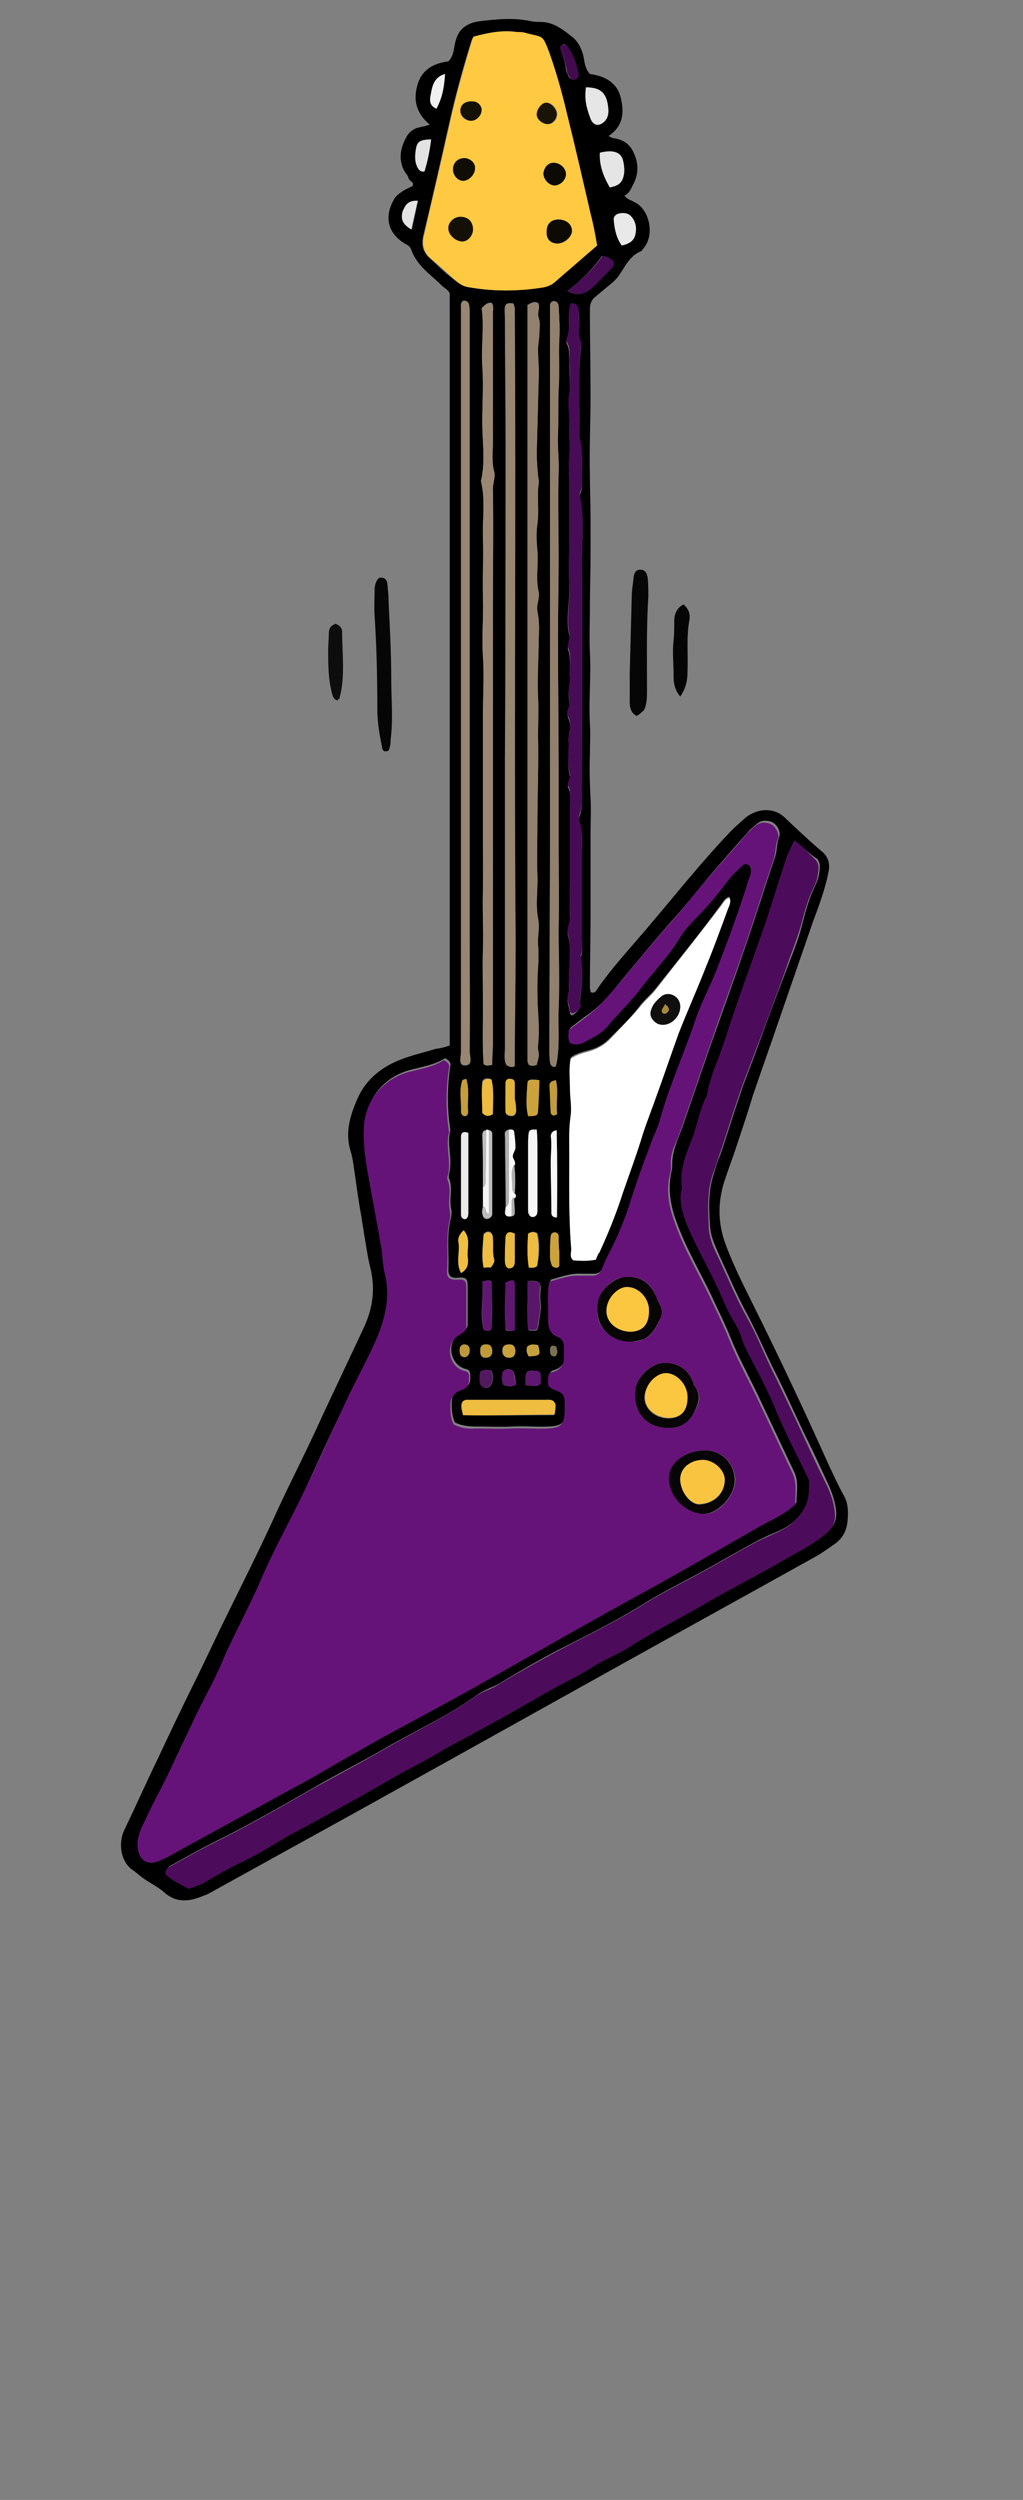 <svg width="77px" height="188px" viewBox="0 0 77 188" version="1.1" xml:space="preserve" xmlns="http://www.w3.org/2000/svg" xmlns:xlink="http://www.w3.org/1999/xlink">
  <rect x="0" y="0" width="77" height="188" fill="#808080" stroke="none"/>
  <defs/>
  <g>
    <title>guitar-electric2-b</title>
    <desc>Created with Sketch.</desc>
    <g id="music" stroke="none" stroke-width="1" fill="none" fill-rule="evenodd">
      <g id="guitar-electric2-b" fill-rule="nonzero">
        <g id="Group" transform="translate(47, 42.647)">
          <path d="M0.9,11.189 C0.45,10.939 0.4,10.487 0.4,10.136 C0.4,9.433 0.4,8.681 0.4,7.978 C0.45,6.071 0.5,4.165 0.55,2.258 C0.55,1.756 0.65,1.204 0.7,0.702 C0.75,0.351 0.95,0.151 1.25,0.201 C1.5,0.201 1.7,0.401 1.75,0.803 C1.8,1.254 1.8,1.756 1.8,2.208 C1.65,4.566 1.7,6.924 1.7,9.283 C1.7,9.784 1.7,10.336 1.45,10.788 C1.25,10.939 1.15,11.089 0.9,11.189 Z" id="Shape" fill="#060606"/>
          <path d="M4.2,9.734 C3.75,9.182 3.7,8.681 3.7,8.129 C3.7,7.276 3.6,6.372 3.7,5.519 C3.75,5.068 3.75,4.566 3.75,4.064 C3.75,3.512 3.95,3.061 4.45,2.81 C4.8,3.111 4.95,3.462 4.9,3.914 C4.65,5.218 4.8,6.523 4.75,7.828 C4.75,8.48 4.65,9.082 4.2,9.734 Z" id="Shape" fill="#050505"/>
        </g>
        <g id="Group" transform="translate(24.5, 43.148)">
          <path d="M4.05,0.301 C4.4,0.251 4.6,0.401 4.65,0.702 C4.7,1.154 4.75,1.656 4.75,2.158 C4.85,4.114 4.95,6.071 4.95,7.978 C4.95,9.483 5.1,10.989 4.9,12.494 C4.9,12.645 4.9,12.795 4.85,12.996 C4.8,13.146 4.8,13.347 4.6,13.347 C4.35,13.397 4.25,13.196 4.25,12.996 C4.05,12.042 3.9,11.139 3.9,10.136 C3.9,7.828 3.85,5.519 3.7,3.211 C3.65,2.509 3.7,1.756 3.7,1.054 C3.75,0.753 3.8,0.502 4.05,0.301 Z" id="Shape" fill="#060606"/>
          <path d="M0.9,9.534 C0.6,9.433 0.55,9.233 0.5,9.032 C0.2,7.928 0.2,6.824 0.2,5.72 C0.2,5.319 0.25,4.917 0.25,4.516 C0.25,4.165 0.35,3.914 0.75,3.763 C1.05,3.864 1.25,4.064 1.25,4.365 C1.25,6.021 1.5,7.727 1.05,9.383 C1,9.433 0.95,9.433 0.9,9.534 Z" id="Shape" fill="#0D0D0D"/>
        </g>
        <g id="Group" transform="translate(9, 1)">
          <path d="M24.85,77.623 C24.85,58.807 24.85,39.991 24.85,21.074 C24.75,20.773 24.35,20.623 24.1,20.322 C23.3,19.569 22.35,18.917 21.95,17.763 C21.85,17.512 21.65,17.411 21.45,17.311 C20.25,16.558 19.9,15.404 20.6,14.1 C20.75,13.748 21.05,13.548 21.35,13.347 C21.6,13.196 21.85,13.096 22.05,12.996 C22.2,12.645 21.8,12.645 21.75,12.394 C21.7,12.193 21.55,12.042 21.45,11.892 C20.95,10.989 21.15,10.086 21.6,9.283 C21.8,8.931 22.1,8.681 22.55,8.58 C22.8,8.53 23,8.48 23.35,8.38 C22.35,7.527 22.1,6.573 22.4,5.469 C22.7,4.265 23.6,3.763 24.75,3.613 C25.15,3.211 25.15,2.71 25.25,2.258 C25.45,1.254 26.05,0.753 27.05,0.602 C28.35,0.452 29.65,0.301 31,0.602 C31.25,0.652 31.5,0.652 31.7,0.652 C32.65,0.652 33.35,1.204 34.05,1.756 C34.5,2.107 34.75,2.609 34.9,3.161 C35,3.613 35,4.114 35.4,4.566 C36.55,4.717 37.5,5.218 37.75,6.473 C38,7.577 37.85,8.53 36.8,9.233 C36.95,9.283 37.05,9.383 37.15,9.383 C37.85,9.483 38.35,9.784 38.65,10.387 C39.05,11.189 39.1,11.992 38.7,12.795 C38.5,13.146 38.4,13.548 38,13.698 C38.2,13.999 38.5,14.049 38.75,14.2 C39.8,14.652 40.35,16.558 39.45,17.662 C39.35,17.763 39.3,17.913 39.2,17.913 C38.4,18.264 38.1,18.967 37.65,19.619 C37.35,20.121 36.8,20.472 36.35,20.873 C36.15,21.024 36,21.175 35.8,21.325 C35.5,21.576 35.4,21.877 35.4,22.278 C35.4,24.436 35.45,26.594 35.45,28.701 C35.45,30.708 35.35,32.765 35.4,34.772 C35.4,35.826 35.45,36.93 35.45,37.984 C35.45,38.887 35.45,39.74 35.45,40.643 C35.45,41.998 35.4,43.353 35.4,44.707 C35.4,45.811 35.35,46.965 35.4,48.069 C35.5,49.876 35.3,51.632 35.4,53.438 C35.45,54.241 35.4,55.044 35.4,55.847 C35.35,56.9 35.4,58.004 35.45,59.058 C35.5,59.911 35.45,60.714 35.45,61.567 C35.45,63.624 35.45,65.731 35.45,67.789 C35.45,69.595 35.4,71.452 35.4,73.258 C35.4,73.358 35.45,73.509 35.45,73.609 C35.8,73.76 35.9,73.459 36,73.308 C37.05,71.803 38.3,70.448 39.5,69.043 C41.65,66.534 43.7,63.925 46,61.517 C46.35,61.165 46.75,60.814 47.15,60.463 C48.05,59.76 49.3,59.71 50.1,60.513 C51,61.366 51.9,62.219 52.85,63.022 C53.35,63.423 53.5,63.975 53.35,64.628 C53.1,65.882 52.65,67.086 52.2,68.29 C51.35,70.749 50.5,73.208 49.65,75.666 C49,77.573 48.3,79.53 47.65,81.437 C47.2,82.942 46.7,84.397 46.2,85.902 C46,86.454 45.8,87.006 45.6,87.608 C45,89.314 45,90.97 45.65,92.676 C46.2,94.131 46.9,95.536 47.6,96.941 C49.55,100.855 51.45,104.869 53.25,108.883 C53.65,109.736 54.05,110.64 54.5,111.442 C54.85,112.045 54.85,112.697 54.8,113.299 C54.75,114.001 54.5,114.604 53.9,115.055 C53.4,115.406 52.85,115.808 52.3,116.109 C47.25,118.919 42.15,121.729 37.1,124.539 C28.8,129.155 20.55,133.771 12.25,138.337 C10.45,139.341 8.7,140.294 6.9,141.298 C6.7,141.398 6.55,141.498 6.35,141.548 C5.3,142 4.3,142.151 3.35,141.298 C2.9,140.896 2.35,140.645 1.85,140.294 C1.55,140.093 1.3,139.842 1,139.642 C0.05,138.989 -0.1,137.584 0.35,136.631 C1.2,134.875 2,133.069 2.85,131.312 C3.75,129.406 4.65,127.499 5.6,125.592 C6.45,123.886 7.25,122.13 8.1,120.424 C9.25,118.066 10.45,115.707 11.55,113.299 C12.7,110.74 14,108.281 15.15,105.722 C16.25,103.364 17.35,101.056 18.45,98.698 C19.1,97.242 19.25,95.787 18.85,94.232 C18.65,93.429 18.55,92.576 18.4,91.773 C18.35,91.322 18.25,90.92 18.2,90.469 C17.95,89.164 17.8,87.859 17.6,86.555 C17.55,86.254 17.5,85.902 17.4,85.601 C16.95,84.196 17.35,82.892 17.9,81.637 C18.55,80.132 19.8,79.179 21.3,78.627 C22.1,78.326 23,78.125 23.8,77.874 C24.25,77.824 24.55,77.724 24.85,77.623 Z M27.35,88.311 C27.35,88.813 27.35,89.264 27.35,89.766 C27.3,90.017 27.25,90.218 27.35,90.469 C27.4,90.619 27.55,90.719 27.75,90.669 C27.85,90.619 27.95,90.569 28,90.469 C28.05,90.418 28.05,90.318 28.05,90.218 C28.05,88.261 28.05,86.304 28.05,84.347 C28.05,84.196 28,84.046 27.8,84.046 C27.75,83.996 27.65,83.996 27.6,84.046 C27.4,84.046 27.35,84.146 27.35,84.347 C27.35,85.601 27.35,86.956 27.35,88.311 Z M29.7,86.605 C29.8,86.354 29.55,86.153 29.55,85.953 C29.55,85.752 29.75,85.551 29.75,85.3 C29.75,84.899 29.75,84.498 29.65,84.096 C29.6,83.895 29.4,83.946 29.25,83.946 C28.9,84.046 29,84.297 29,84.498 C29,86.204 29.05,87.96 29.05,89.666 C29.05,89.766 29.05,89.917 29,90.017 C28.95,90.418 29.15,90.469 29.45,90.418 C29.65,90.418 29.7,90.268 29.7,90.117 C29.7,89.716 29.65,89.365 29.65,88.963 C29.7,88.913 29.7,88.813 29.65,88.712 C29.8,88.06 29.8,87.307 29.7,86.605 Z M47.4,64.076 C47.6,64.377 47.55,64.678 47.45,64.979 C46.75,67.287 45.95,69.495 45.05,71.753 C44.55,73.007 43.9,74.211 43.45,75.516 C42.55,78.075 41.45,80.534 40.75,83.143 C40.6,83.745 40.3,84.347 40.05,84.949 C39.5,86.505 38.95,88.11 38.4,89.666 C38,90.82 37.55,91.873 37,92.977 C36.75,93.429 36.6,93.931 36.35,94.382 C36.2,94.683 36,94.784 35.7,94.784 C35.4,94.784 35.05,94.784 34.75,94.784 C33.95,94.734 33.2,95.035 32.45,95.235 C32.25,96.189 32.4,97.142 32.35,98.045 C32.35,98.647 32.45,99.149 33.1,99.4 C33.45,99.5 33.55,99.801 33.55,100.153 C33.55,100.353 33.55,100.554 33.55,100.755 C33.6,101.457 33.25,101.909 32.6,102.059 C32.55,102.059 32.5,102.16 32.4,102.21 C32.35,102.511 32.3,102.812 32.4,103.113 C32.45,103.163 32.5,103.264 32.6,103.264 C33.55,103.715 33.55,103.715 33.6,104.719 C33.6,104.819 33.6,104.97 33.6,105.07 C33.55,105.973 33.3,106.224 32.35,106.274 C31.45,106.324 30.55,106.224 29.6,106.274 C28.7,106.324 27.75,106.274 26.85,106.274 C26.3,106.274 25.75,106.224 25.25,105.973 C25,105.471 25,104.97 25,104.468 C25,104.016 25.15,103.816 25.45,103.565 C25.55,103.464 25.75,103.414 25.9,103.364 C26.3,103.264 26.4,102.963 26.4,102.611 C26.4,102.411 26.4,102.21 26.3,102.059 C26.25,102.009 26.15,101.959 26.1,101.959 C24.9,101.708 24.5,99.952 25.65,99.249 C25.85,99.149 26.1,99.049 26.2,98.698 C26.2,97.744 26.2,96.69 26.2,95.687 C26.2,95.135 26.05,95.035 25.45,95.085 C25,95.135 24.8,94.984 24.75,94.633 C24.75,94.533 24.75,94.483 24.75,94.382 C24.8,93.128 24.6,91.823 24.95,90.569 C25,90.318 25,90.067 24.95,89.866 C24.8,89.114 25.1,88.361 24.8,87.608 C24.75,87.508 24.8,87.358 24.8,87.257 C25.1,86.153 24.6,85.049 24.9,83.996 C24.65,82.39 24.65,80.734 24.9,79.129 C24.95,78.928 24.8,78.727 24.5,78.577 C23.75,79.078 22.75,79.229 21.8,79.48 C19.9,80.032 18.7,81.487 18.5,83.394 C18.35,84.748 18.6,86.103 18.85,87.408 C19.2,89.164 19.55,90.92 19.8,92.676 C19.9,93.329 19.9,93.931 20.05,94.583 C20.5,96.289 20.15,97.945 19.45,99.5 C18.75,101.156 17.85,102.712 17.1,104.317 C15.95,106.676 14.85,109.084 13.75,111.493 C12.75,113.55 11.65,115.557 10.75,117.614 C9.8,119.772 8.65,121.829 7.75,123.987 C7.15,125.392 6.4,126.746 5.7,128.151 C5,129.556 4.35,130.961 3.7,132.366 C3.2,133.47 2.6,134.524 2.1,135.577 C1.8,136.28 1.4,136.932 1.45,137.735 C1.5,138.739 2.2,139.14 3.1,138.789 C3.3,138.688 3.55,138.588 3.75,138.488 C6.55,136.932 9.35,135.427 12.15,133.871 C13.05,133.37 13.95,132.868 14.9,132.366 C16.6,131.413 18.3,130.409 20,129.456 C22,128.352 24.05,127.248 26.1,126.144 C29.35,124.338 32.55,122.531 35.8,120.675 C37.45,119.772 39.1,118.869 40.7,117.965 C43.15,116.56 45.65,115.206 48.1,113.751 C49.05,113.199 50.1,112.797 50.95,111.994 C50.95,111.192 51.15,110.389 50.75,109.636 C49.85,107.729 48.95,105.823 48.05,103.916 C47.35,102.461 46.55,101.006 45.95,99.5 C45.55,98.497 45.05,97.543 44.6,96.54 C43.7,94.633 42.6,92.827 41.9,90.82 C41.45,89.616 41.25,88.361 41.55,87.057 C41.6,86.856 41.6,86.655 41.6,86.454 C41.6,85.852 41.8,85.25 42,84.698 C42.1,84.447 42.2,84.196 42.3,83.946 C43.05,81.788 43.8,79.58 44.55,77.423 C45.45,74.914 46.35,72.405 47.2,69.896 C47.95,67.739 48.6,65.581 49.35,63.423 C49.5,62.922 49.45,62.42 49.65,61.918 C49.8,61.517 49.45,60.965 49.1,60.814 C48.7,60.664 48.3,60.664 47.95,60.965 C47.75,61.165 47.5,61.316 47.35,61.517 C46.35,62.62 45.4,63.724 44.45,64.828 C43.55,65.882 42.7,66.986 41.75,68.04 C40.4,69.545 39.1,71.151 37.8,72.706 C37.05,73.609 36.3,74.563 35.3,75.265 C34.8,75.616 34.35,75.967 33.9,76.319 C33.9,76.67 33.8,77.021 34.05,77.322 C34.35,77.423 34.7,77.423 35,77.272 C35.65,76.921 36.35,76.62 36.85,76.018 C37.6,75.114 38.45,74.312 39.15,73.408 C40.15,72.104 41.3,70.95 42.15,69.545 C42.55,68.893 43.05,68.341 43.6,67.789 C44.5,66.886 45.25,65.932 46,64.929 C46.25,64.577 46.6,64.276 46.95,63.975 C47,63.925 47.2,63.925 47.4,64.076 Z M50.8,62.219 C50.6,62.62 50.45,62.922 50.35,63.223 C49.85,64.878 49.3,66.534 48.75,68.19 C47.8,71.151 46.65,74.011 45.7,76.971 C45.25,78.426 44.55,79.781 44.3,81.286 C43.7,82.39 43.5,83.695 43.05,84.899 C42.65,85.902 42.3,86.906 42.4,88.01 C42.4,88.11 42.4,88.261 42.4,88.361 C42.2,89.264 42.45,90.067 42.75,90.87 C43.05,91.623 43.4,92.325 43.75,93.028 C44.25,94.031 44.8,95.035 45.25,96.038 C45.6,96.791 45.9,97.543 46.35,98.296 C46.6,98.698 46.85,99.149 46.95,99.601 C47.05,99.952 47.2,100.253 47.35,100.554 C48.1,102.009 48.9,103.414 49.5,104.97 C50.2,106.625 51,108.231 51.8,109.787 C51.9,109.987 52,110.138 52,110.339 C52.05,111.041 52.05,111.693 51.65,112.295 C51.15,113.199 50.4,113.801 49.45,114.202 C48.85,114.453 48.3,114.704 47.75,115.005 C46.35,115.758 45,116.56 43.6,117.313 C42.3,118.016 41,118.668 39.75,119.42 C37.75,120.675 35.7,121.729 33.6,122.782 C31.9,123.635 30.25,124.589 28.6,125.592 C28.1,125.893 27.5,126.044 27,126.395 C24.8,128.001 22.35,129.105 20,130.459 C18.2,131.513 16.35,132.416 14.55,133.47 C12.1,134.875 9.65,136.28 7.1,137.534 C6,138.086 4.95,138.688 3.85,139.29 C3.65,139.391 3.55,139.541 3.55,139.842 C4.05,140.294 4.7,140.595 5.3,140.946 C5.7,140.796 6.05,140.746 6.35,140.545 C7.4,139.943 8.4,139.341 9.5,138.839 C10.7,138.237 11.85,137.534 13.05,136.832 C14,136.28 15,135.778 16,135.226 C17.65,134.273 19.3,133.319 21,132.416 C22.15,131.764 23.35,131.212 24.45,130.51 C25.35,129.958 26.35,129.506 27.3,128.954 C28.95,128.001 30.6,127.047 32.3,126.144 C33.45,125.492 34.65,124.94 35.75,124.237 C36.65,123.686 37.7,123.284 38.6,122.682 C40.5,121.428 42.55,120.474 44.5,119.32 C46.3,118.266 48.15,117.363 49.95,116.31 C51,115.707 52.05,115.206 53,114.453 C53.85,113.801 54.1,113.199 53.85,112.095 C53.75,111.643 53.6,111.192 53.4,110.74 C52.75,109.335 52.1,107.93 51.4,106.525 C50.65,104.919 49.9,103.264 49.1,101.708 C48.5,100.454 47.95,99.199 47.3,97.945 C46.5,96.49 45.85,94.934 45.15,93.429 C44.85,92.727 44.5,92.024 44.45,91.271 C44.35,89.967 44.3,88.612 44.7,87.358 C44.85,86.856 45,86.354 45.2,85.902 C45.7,84.447 46.15,82.942 46.65,81.487 C47,80.383 47.45,79.329 47.85,78.225 C48.6,76.168 49.35,74.111 50.15,72.054 C50.6,70.849 51.1,69.695 51.4,68.441 C51.65,67.488 51.9,66.534 52.35,65.631 C52.5,65.33 52.6,65.029 52.65,64.728 C52.7,64.327 52.8,63.925 52.5,63.574 C51.9,63.223 51.45,62.671 50.8,62.219 Z M26.65,1.756 C26.55,1.957 26.5,2.057 26.45,2.158 C25.85,4.114 25.3,6.071 24.85,8.078 C24.2,10.989 23.55,13.849 22.85,16.759 C22.7,17.461 22.85,18.013 23.4,18.465 C23.95,18.967 24.5,19.519 25.1,19.97 C25.4,20.221 25.7,20.472 26.1,20.572 C28,20.924 29.9,20.924 31.8,20.623 C32.1,20.572 32.4,20.472 32.65,20.271 C33.75,19.318 34.8,18.415 35.9,17.461 C35.75,16.608 35.6,15.856 35.4,15.053 C34.8,12.444 34.2,9.835 33.55,7.225 C33.2,5.77 32.8,4.365 32.3,2.96 C31.75,1.505 31.85,1.857 30.45,1.455 C30.25,1.405 30.05,1.455 29.85,1.405 C28.8,1.254 27.75,1.455 26.65,1.756 Z M35.85,93.73 C35.95,93.479 36.05,93.278 36.1,93.128 C36.8,91.673 37.4,90.117 37.9,88.562 C38.35,87.057 38.9,85.652 39.4,84.146 C39.7,83.093 40.1,82.089 40.5,81.086 C41.05,79.58 41.55,78.075 42.1,76.57 C42.75,74.914 43.45,73.308 44.1,71.702 C44.7,70.197 45.25,68.742 45.8,67.237 C45.9,66.986 46.05,66.735 45.9,66.434 C45.6,66.484 45.45,66.785 45.3,66.986 C43.75,69.093 42.1,71.151 40.45,73.208 C40.05,73.76 39.5,74.161 39.1,74.713 C38.45,75.566 37.65,76.319 36.9,77.071 C36.5,77.473 36.05,77.774 35.5,77.924 C35,78.075 34.4,78.175 33.95,78.527 C33.85,79.279 33.9,80.032 33.9,80.784 C33.9,81.487 34.05,82.139 33.95,82.842 C33.85,83.795 33.85,84.748 33.85,85.702 C33.85,88.11 33.8,90.519 34,92.877 C34,93.128 33.85,93.429 34.15,93.68 C34.65,93.83 35.2,93.881 35.85,93.73 Z M34.75,74.613 C34.75,74.613 34.6,74.512 34.65,74.412 C34.75,73.258 34.95,72.154 34.7,71 C34.9,70.599 34.8,70.147 34.8,69.695 C34.8,67.538 34.8,65.38 34.8,63.172 C34.8,62.47 34.9,61.717 34.65,61.015 C34.55,60.814 34.55,60.513 34.65,60.312 C34.85,59.76 34.8,59.208 34.8,58.657 C34.8,52.836 34.85,47.016 34.8,41.195 C34.8,39.589 35,37.984 34.65,36.428 C34.6,36.328 34.65,36.177 34.7,36.077 C34.85,35.726 34.8,35.375 34.8,35.023 C34.8,33.97 34.9,32.966 34.6,31.912 C34.7,29.654 34.45,27.346 34.75,25.088 C34.75,24.988 34.75,24.837 34.7,24.737 C34.5,24.286 34.6,23.784 34.6,23.332 C34.6,23.031 34.6,22.68 34.55,22.379 C34.5,22.078 34.3,21.877 33.95,21.977 C33.9,22.078 33.85,22.178 33.85,22.329 C33.75,23.081 33.95,23.834 33.65,24.587 C33.6,24.687 33.65,24.837 33.7,24.938 C33.9,25.339 33.8,25.741 33.85,26.142 C33.85,26.995 33.95,27.848 33.85,28.651 C33.75,29.504 33.9,30.307 33.85,31.11 C33.85,31.862 33.9,32.615 33.85,33.418 C33.8,34.17 33.85,34.923 33.85,35.676 C33.85,36.93 33.85,38.184 33.85,39.389 C33.85,40.643 33.8,41.898 33.85,43.102 C33.9,44.306 33.55,45.56 33.85,46.765 C33.9,46.965 33.8,47.166 33.8,47.367 C33.8,47.517 33.7,47.718 33.75,47.818 C34,48.521 33.85,49.273 33.9,49.976 C33.9,50.377 33.8,50.779 33.8,51.18 C33.8,51.632 33.95,52.033 33.75,52.485 C33.65,52.686 33.75,52.886 33.8,53.087 C33.95,53.438 33.95,53.789 33.85,54.141 C33.8,54.341 33.8,54.492 33.8,54.693 C33.85,55.596 33.65,56.499 33.9,57.402 C33.95,57.553 33.85,57.703 33.8,57.854 C33.75,58.004 33.7,58.155 33.8,58.305 C34,58.707 33.9,59.108 33.9,59.51 C33.9,61.416 33.9,63.373 33.9,65.28 C33.9,66.183 33.85,67.136 33.9,68.04 C33.9,68.491 33.65,68.893 33.75,69.344 C34.1,70.749 33.7,72.204 33.85,73.609 C33.55,74.161 33.85,74.713 33.9,75.215 C33.9,75.265 34,75.315 34.05,75.365 C34.35,75.215 34.5,75.014 34.75,74.613 Z M31.4,79.078 C31.45,78.828 31.55,78.627 31.55,78.376 C31.55,78.125 31.45,77.824 31.5,77.573 C31.6,76.72 31.55,75.867 31.5,75.014 C31.45,74.362 31.45,73.659 31.45,73.007 C31.45,72.004 31.6,71.05 31.5,70.047 C31.45,69.394 31.65,68.742 31.5,68.04 C31.3,66.986 31.5,65.832 31.45,64.728 C31.4,63.524 31.45,62.269 31.45,61.065 C31.45,58.807 31.55,56.599 31.5,54.341 C31.5,53.338 31.55,52.384 31.5,51.381 C31.45,49.926 31.55,48.471 31.55,46.965 C31.55,46.263 31.55,45.611 31.45,44.908 C31.35,44.406 31.65,43.955 31.55,43.503 C31.3,42.449 31.55,41.446 31.45,40.392 C31.4,39.74 31.35,39.037 31.45,38.385 C31.6,37.331 31.4,36.328 31.55,35.324 C31.6,35.124 31.5,34.923 31.5,34.722 C31.45,34.17 31.4,33.618 31.4,33.066 C31.45,31.16 31.5,29.303 31.55,27.396 C31.55,26.694 31.5,25.941 31.5,25.239 C31.5,24.837 31.6,24.436 31.6,24.035 C31.6,23.633 31.65,23.232 31.55,22.881 C31.4,22.479 31.7,22.078 31.5,21.777 C31.2,21.626 31,21.777 30.7,21.927 C30.7,22.278 30.7,22.68 30.7,23.081 C30.7,26.794 30.7,30.507 30.7,34.271 C30.7,40.493 30.7,46.714 30.7,52.886 C30.7,59.158 30.7,65.481 30.7,71.753 C30.7,74.061 30.7,76.419 30.7,78.727 C30.7,78.828 30.75,78.928 30.8,79.028 C31,79.129 31.15,79.179 31.4,79.078 Z M28.05,79.078 C28.05,78.527 28.1,78.075 28.1,77.623 C28.1,72.305 28.1,66.936 28.1,61.617 C28.1,55.947 28.1,50.327 28.1,44.657 C28.1,41.697 28.15,38.736 28.1,35.776 C28.1,35.324 28.3,34.923 28.2,34.471 C28,33.769 28.1,33.016 28.1,32.314 C28.1,29.052 28.1,25.841 28.1,22.58 C28.1,22.329 28.2,22.028 28,21.777 C27.7,21.727 27.5,21.927 27.25,22.178 C27.5,23.583 27.2,25.038 27.3,26.493 C27.4,27.898 27.3,29.353 27.3,30.758 C27.3,32.213 27.55,33.719 27.2,35.174 C27.55,36.579 27.3,38.034 27.35,39.489 C27.4,40.994 27.35,42.449 27.35,43.955 C27.4,45.41 27.25,46.915 27.35,48.37 C27.45,49.825 27.35,51.281 27.35,52.686 C27.35,54.191 27.35,55.646 27.35,57.151 C27.35,58.657 27.35,60.112 27.35,61.617 C27.35,63.072 27.35,64.527 27.35,65.932 C27.3,67.387 27.4,68.893 27.35,70.348 C27.3,71.803 27.4,73.258 27.35,74.663 C27.35,76.118 27.3,77.623 27.4,79.028 C27.6,79.179 27.75,79.129 28.05,79.078 Z M29.65,21.827 C29.3,21.777 29.05,21.777 29,22.078 C28.95,22.329 29,22.63 29,22.931 C29,26.142 29.05,29.353 29.05,32.565 C29.05,40.442 29.05,48.37 29,56.248 C29,63.423 29,70.599 29,77.774 C29,78.225 28.9,78.677 29.1,79.078 C29.3,79.129 29.45,79.329 29.7,79.129 C29.75,75.315 29.8,71.502 29.75,67.638 C29.6,52.485 29.75,37.331 29.7,22.178 C29.75,22.128 29.7,21.977 29.65,21.827 Z M25.85,21.626 C25.65,21.777 25.7,21.977 25.7,22.178 C25.7,22.881 25.7,23.533 25.7,24.235 C25.7,29.654 25.7,35.073 25.7,40.493 C25.7,47.919 25.7,55.345 25.7,62.721 C25.7,67.839 25.7,72.957 25.7,78.125 C25.7,78.476 25.45,79.129 26,79.129 C26.65,79.129 26.35,78.426 26.35,78.075 C26.4,74.964 26.35,71.903 26.35,68.792 C26.35,60.714 26.35,52.585 26.35,44.507 C26.35,37.231 26.35,29.905 26.35,22.63 C26.35,22.379 26.35,22.128 26.3,21.927 C26.25,21.676 26.05,21.576 25.85,21.626 Z M32.8,79.229 C32.85,79.129 32.85,79.028 32.9,78.928 C33.15,77.573 33,76.218 33.05,74.864 C33.15,72.806 33.05,70.699 33.05,68.642 C33.1,66.685 33.05,64.728 33.05,62.721 C33.05,60.714 33.05,58.707 33.05,56.75 C33.05,53.488 33,50.177 33,46.915 C33,44.908 33.05,42.901 33.05,40.944 C33.05,38.787 32.95,36.679 33.05,34.522 C33.1,33.568 32.95,32.615 33,31.661 C33.05,30.558 33,29.454 33.05,28.3 C33.1,27.045 33,25.791 33.1,24.536 C33.15,23.683 33.1,22.881 33.05,22.028 C33.05,21.777 32.85,21.576 32.55,21.676 C32.4,21.827 32.4,21.977 32.4,22.128 C32.4,24.486 32.4,26.845 32.4,29.203 C32.4,34.672 32.4,40.091 32.4,45.56 C32.4,50.578 32.4,55.596 32.4,60.613 C32.4,66.384 32.35,72.154 32.35,77.924 C32.35,78.225 32.35,78.577 32.4,78.878 C32.45,79.078 32.55,79.279 32.8,79.229 Z M25.85,105.421 C28.15,105.471 30.45,105.421 32.7,105.421 C32.8,104.669 32.8,104.568 32.65,104.468 C32.45,104.267 32.2,104.317 32,104.317 C30,104.317 28,104.317 26.05,104.317 C26,104.317 25.9,104.367 25.8,104.418 C25.65,104.618 25.7,104.919 25.85,105.421 Z M31.4,83.946 C31.05,83.895 30.85,83.946 30.8,84.146 C30.75,84.447 30.75,84.799 30.75,85.1 C30.75,86.354 30.75,87.558 30.75,88.813 C30.75,89.214 30.75,89.616 30.75,90.017 C30.75,90.318 30.95,90.519 31.15,90.469 C31.4,90.418 31.45,90.268 31.45,90.017 C31.45,89.917 31.45,89.766 31.45,89.666 C31.45,88.261 31.45,86.856 31.45,85.451 C31.45,85.049 31.45,84.498 31.4,83.946 Z M26.25,84.196 C25.85,84.046 25.7,84.196 25.7,84.498 C25.7,86.454 25.7,88.411 25.7,90.318 C25.7,90.368 25.7,90.469 25.75,90.519 C25.8,90.569 25.85,90.619 25.9,90.669 C26.05,90.719 26.15,90.619 26.2,90.519 C26.25,90.418 26.25,90.268 26.25,90.167 C26.25,88.211 26.25,86.204 26.25,84.196 Z M36.9,13.096 C37.4,12.996 37.7,12.845 37.85,12.494 C38.05,12.042 38,11.541 37.9,11.089 C37.75,10.437 37.15,10.236 36.15,10.487 C36.1,11.39 36.4,12.243 36.9,13.096 Z M33.7,20.873 C34.5,21.325 35.05,21.074 35.5,20.673 C36.05,20.221 36.5,19.669 37,19.167 C37.15,19.017 37.15,18.816 37.1,18.616 C36.9,18.415 36.7,18.264 36.3,18.264 C35.65,19.167 34.8,20.071 33.7,20.873 Z M35.1,5.57 C35,6.473 35.1,7.025 35.45,7.928 C35.65,8.43 36.05,8.53 36.45,8.179 C36.85,7.828 36.85,7.326 36.75,6.874 C36.6,5.921 36.15,5.57 35.1,5.57 Z M30.7,95.336 C30.75,96.64 30.6,97.845 30.8,99.049 C31.5,99.099 31.45,99.099 31.55,98.547 C31.6,98.045 31.75,97.543 31.7,97.042 C31.65,96.64 31.65,96.289 31.7,95.888 C31.7,95.386 31.55,95.286 30.7,95.336 Z M37.8,17.461 C38.5,17.311 38.75,17.01 38.85,16.508 C38.95,15.956 38.7,15.404 38.3,15.153 C38.1,15.003 37.85,15.003 37.6,15.103 C37.35,15.153 37.15,15.354 37.2,15.605 C37.3,16.257 37.4,16.91 37.8,17.461 Z M27.3,95.386 C27.4,96.64 27.1,97.845 27.4,98.999 C27.75,99.149 28,99.099 28,98.798 C28.05,97.694 28.05,96.64 28,95.536 C28.05,95.235 27.75,95.235 27.3,95.386 Z M29.75,99.049 C29.75,97.895 29.75,96.741 29.75,95.637 C29.75,95.286 29.6,95.235 29.05,95.486 C29.05,96.64 29,97.845 29.05,98.999 C29.25,99.149 29.45,99.099 29.75,99.049 Z M31.6,80.233 C30.9,80.132 30.7,80.182 30.7,80.433 C30.65,81.236 30.55,82.089 30.75,82.892 C31.35,82.892 31.45,82.842 31.5,82.49 C31.55,81.788 31.6,81.035 31.6,80.233 Z M32.9,83.996 C32.55,84.046 32.45,84.247 32.5,84.347 C32.6,85.049 32.5,85.702 32.5,86.354 C32.5,87.558 32.5,88.813 32.55,90.017 C32.55,90.218 32.5,90.469 32.95,90.519 C32.95,88.411 32.95,86.204 32.9,83.996 Z M23.45,9.483 C22.6,9.483 22.4,9.634 22.3,10.236 C22.2,10.688 22.2,11.189 22.45,11.641 C22.55,11.792 22.7,11.942 22.95,11.892 C23.15,11.139 23.35,10.336 23.45,9.483 Z M33.15,2.509 C33.3,3.111 33.55,3.613 33.6,4.215 C33.6,4.416 33.75,4.566 33.8,4.767 C33.9,4.967 34.1,5.018 34.3,4.967 C34.45,4.917 34.55,4.767 34.5,4.566 C34.35,3.813 34.1,3.061 33.6,2.408 C33.55,2.258 33.4,2.308 33.15,2.509 Z M27.3,82.691 C27.5,82.942 27.7,82.992 28.05,82.741 C28.05,81.888 28.15,81.035 27.95,80.132 C27.7,80.082 27.5,80.032 27.3,80.283 C27.2,81.086 27.35,81.939 27.3,82.691 Z M29.75,81.637 C29.75,81.186 29.75,80.835 29.75,80.483 C29.75,80.333 29.65,80.182 29.45,80.182 C29.2,80.132 29.05,80.283 29.05,80.483 C29.05,81.186 29,81.888 29.05,82.641 C29.05,82.842 29.3,82.942 29.5,82.942 C29.75,82.942 29.85,82.741 29.85,82.541 C29.85,82.189 29.8,81.888 29.75,81.637 Z M30.75,91.773 C30.7,92.576 30.65,93.429 30.85,94.282 C31.05,94.332 31.2,94.382 31.45,94.182 C31.6,93.379 31.65,92.526 31.45,91.723 C31.15,91.572 31,91.623 30.75,91.773 Z M27.4,94.332 C27.6,94.332 27.75,94.332 27.9,94.282 C27.95,94.282 28.05,94.182 28.05,94.131 C28.1,93.981 28.2,93.83 28.2,93.68 C28.05,93.178 28.15,92.676 28.1,92.175 C28.1,92.074 28.1,91.924 28.05,91.823 C28,91.673 27.85,91.572 27.65,91.623 C27.55,91.673 27.4,91.723 27.4,91.823 C27.35,92.626 27.2,93.479 27.4,94.332 Z M25.7,94.734 C26.3,94.433 26.25,93.881 26.2,93.479 C26.15,92.827 26.45,92.124 25.9,91.522 C25.6,91.773 25.45,92.124 25.5,92.375 C25.65,93.128 25.25,93.931 25.7,94.734 Z M33.1,93.178 C33.1,93.178 33.05,93.178 33.1,93.178 C33.05,92.777 33.05,92.375 33.05,91.974 C33.05,91.823 32.9,91.673 32.75,91.673 C32.6,91.673 32.45,91.773 32.45,91.974 C32.4,92.476 32.4,92.977 32.4,93.529 C32.4,93.78 32.5,93.981 32.55,94.182 C32.6,94.232 32.75,94.282 32.85,94.332 C33,94.332 33.1,94.232 33.1,94.131 C33.1,93.83 33.1,93.479 33.1,93.178 Z M29.75,91.773 C29.35,91.623 29.15,91.623 29.05,91.974 C29.05,92.024 29.05,92.074 29.05,92.074 C29.05,92.626 29,93.178 29,93.73 C29,94.131 29.2,94.382 29.4,94.332 C29.7,94.282 29.75,94.031 29.75,93.78 C29.75,93.128 29.75,92.476 29.75,91.773 Z M23.85,7.175 C24.25,6.423 24.45,5.72 24.5,4.566 C23.75,4.767 23.55,5.369 23.45,5.971 C23.35,6.423 23.25,6.924 23.85,7.175 Z M22.45,14.1 C21.7,14.049 21.45,14.451 21.35,14.902 C21.15,15.505 21.35,15.856 22,16.257 C22.15,15.605 22.3,14.902 22.45,14.1 Z M26.1,80.132 C25.95,80.182 25.85,80.182 25.85,80.233 C25.6,80.935 25.75,81.637 25.75,82.34 C25.75,82.541 25.7,82.842 26,82.942 C26.2,82.942 26.25,82.741 26.25,82.591 C26.15,81.788 26.3,80.935 26.1,80.132 Z M30.55,103.163 C31.45,103.264 31.45,103.264 31.65,103.063 C31.65,102.812 31.65,102.561 31.65,102.31 C31.65,102.26 31.55,102.16 31.5,102.11 C30.55,102.009 30.55,102.059 30.55,103.163 Z M32.85,80.233 C32.5,80.283 32.4,80.433 32.4,80.584 C32.4,81.286 32.45,81.989 32.5,82.691 C32.5,82.792 32.65,82.942 32.95,82.792 C32.85,81.939 33,81.086 32.85,80.233 Z M27.15,102.16 C27.1,102.511 27.05,102.812 27.2,103.113 C27.3,103.364 27.6,103.464 27.8,103.314 C28.15,103.063 28.2,102.36 27.95,102.059 C27.65,102.009 27.45,101.959 27.15,102.16 Z M28.9,103.163 C29.25,103.264 29.55,103.314 29.85,103.113 C29.8,102.762 29.75,102.411 29.65,102.11 C29.35,101.909 29.1,101.909 28.85,102.16 C28.75,102.511 28.75,102.812 28.9,103.163 Z M27.55,100.102 C27.25,100.102 27.1,100.303 27.15,100.654 C27.15,100.955 27.3,101.106 27.55,101.106 C27.85,101.106 28.05,100.955 28.05,100.604 C28.05,100.253 27.9,100.052 27.55,100.102 Z M29.35,100.102 C29,100.102 28.8,100.253 28.8,100.554 C28.8,100.905 28.95,101.056 29.3,101.056 C29.65,101.056 29.75,100.905 29.75,100.504 C29.75,100.203 29.6,100.102 29.35,100.102 Z M30.8,101.006 C31.65,100.905 31.7,100.855 31.5,100.153 C31.25,100.102 30.95,100.052 30.7,100.253 C30.65,100.504 30.6,100.705 30.8,101.006 Z M25.95,100.102 C25.7,100.102 25.55,100.303 25.6,100.604 C25.6,100.805 25.65,101.006 25.9,101.056 C26.15,101.106 26.4,100.855 26.35,100.504 C26.35,100.253 26.2,100.102 25.95,100.102 Z M32.95,100.604 C32.95,100.554 32.9,100.404 32.85,100.303 C32.8,100.253 32.75,100.203 32.65,100.203 C32.5,100.153 32.45,100.303 32.4,100.404 C32.4,100.554 32.4,100.705 32.45,100.855 C32.5,100.955 32.65,101.006 32.7,101.006 C32.75,101.006 32.85,100.855 32.9,100.755 C32.95,100.705 32.9,100.654 32.95,100.604 Z" id="Shape" fill="#000001"/>
          <path d="M47.4,64.076 C47.2,63.925 47,63.975 46.85,64.126 C46.55,64.427 46.2,64.728 45.9,65.079 C45.15,66.083 44.4,67.036 43.5,67.939 C42.95,68.491 42.45,69.043 42.05,69.695 C41.15,71.1 40.05,72.254 39.05,73.559 C38.35,74.462 37.5,75.265 36.75,76.168 C36.25,76.77 35.55,77.071 34.9,77.423 C34.6,77.573 34.3,77.573 33.95,77.473 C33.7,77.172 33.8,76.871 33.8,76.469 C34.25,76.118 34.75,75.767 35.2,75.416 C36.15,74.713 36.9,73.76 37.7,72.857 C39,71.301 40.3,69.695 41.65,68.19 C42.6,67.136 43.4,66.033 44.35,64.979 C45.3,63.875 46.3,62.771 47.25,61.667 C47.45,61.466 47.65,61.266 47.85,61.115 C48.2,60.814 48.6,60.814 49,60.965 C49.35,61.115 49.7,61.717 49.55,62.069 C49.35,62.57 49.4,63.072 49.25,63.574 C48.5,65.731 47.85,67.889 47.1,70.047 C46.25,72.555 45.3,75.064 44.45,77.573 C43.7,79.731 42.95,81.939 42.2,84.096 C42.1,84.347 42,84.598 41.9,84.849 C41.65,85.401 41.45,85.953 41.5,86.605 C41.5,86.806 41.5,87.006 41.45,87.207 C41.1,88.512 41.35,89.766 41.8,90.97 C42.5,92.977 43.6,94.784 44.5,96.69 C44.95,97.644 45.45,98.647 45.85,99.651 C46.45,101.156 47.25,102.611 47.95,104.066 C48.85,105.973 49.75,107.88 50.65,109.787 C51,110.539 50.85,111.342 50.85,112.145 C50,112.948 48.95,113.349 48,113.901 C45.55,115.306 43.1,116.711 40.6,118.116 C38.95,119.019 37.3,119.922 35.7,120.825 C32.45,122.632 29.25,124.488 26,126.295 C24,127.399 21.95,128.502 19.9,129.606 C18.2,130.56 16.5,131.513 14.8,132.517 C13.9,133.018 13,133.52 12.05,134.022 C9.25,135.577 6.45,137.083 3.65,138.638 C3.45,138.739 3.2,138.839 3,138.939 C2.1,139.341 1.45,138.889 1.35,137.886 C1.3,137.083 1.65,136.43 2,135.728 C2.5,134.624 3.1,133.57 3.6,132.517 C4.3,131.112 4.95,129.707 5.6,128.302 C6.25,126.897 7.05,125.542 7.65,124.137 C8.55,121.98 9.75,119.922 10.65,117.765 C11.55,115.657 12.65,113.7 13.65,111.643 C14.8,109.285 15.9,106.876 17,104.468 C17.75,102.862 18.65,101.257 19.35,99.651 C20,98.095 20.4,96.49 19.95,94.734 C19.8,94.131 19.8,93.479 19.7,92.827 C19.4,91.071 19.05,89.314 18.75,87.558 C18.5,86.254 18.3,84.899 18.4,83.544 C18.6,81.637 19.85,80.182 21.7,79.63 C22.65,79.38 23.65,79.229 24.4,78.727 C24.7,78.878 24.85,79.028 24.8,79.279 C24.55,80.935 24.55,82.541 24.8,84.146 C24.5,85.2 25,86.354 24.7,87.408 C24.65,87.508 24.65,87.659 24.7,87.759 C25,88.512 24.7,89.264 24.85,90.017 C24.9,90.268 24.9,90.519 24.85,90.719 C24.55,91.974 24.75,93.278 24.65,94.533 C24.65,94.633 24.65,94.683 24.65,94.784 C24.7,95.135 24.9,95.235 25.35,95.235 C25.95,95.185 26.1,95.286 26.1,95.837 C26.1,96.891 26.1,97.945 26.1,98.848 C26,99.199 25.7,99.3 25.55,99.4 C24.4,100.102 24.8,101.859 26,102.11 C26.05,102.11 26.15,102.16 26.2,102.21 C26.35,102.36 26.3,102.561 26.3,102.762 C26.3,103.113 26.2,103.364 25.8,103.514 C25.65,103.565 25.5,103.615 25.35,103.715 C25.1,103.966 24.9,104.167 24.9,104.618 C24.9,105.17 24.9,105.622 25.15,106.124 C25.65,106.375 26.2,106.475 26.75,106.425 C27.65,106.425 28.6,106.475 29.5,106.425 C30.4,106.375 31.3,106.475 32.25,106.425 C33.2,106.375 33.45,106.124 33.5,105.22 C33.5,105.12 33.5,104.97 33.5,104.869 C33.5,103.816 33.5,103.816 32.5,103.414 C32.45,103.364 32.4,103.314 32.3,103.264 C32.2,102.963 32.25,102.661 32.3,102.36 C32.35,102.31 32.4,102.21 32.5,102.21 C33.2,102.059 33.5,101.608 33.45,100.905 C33.45,100.705 33.45,100.504 33.45,100.303 C33.45,99.952 33.3,99.651 33,99.551 C32.35,99.3 32.25,98.798 32.25,98.196 C32.3,97.293 32.15,96.339 32.35,95.386 C33.1,95.185 33.85,94.884 34.65,94.934 C34.95,94.934 35.3,94.934 35.6,94.934 C35.9,94.934 36.15,94.784 36.25,94.533 C36.45,94.081 36.65,93.58 36.9,93.128 C37.45,92.074 37.9,90.97 38.3,89.816 C38.8,88.211 39.35,86.655 39.95,85.1 C40.15,84.498 40.45,83.946 40.65,83.293 C41.35,80.684 42.5,78.225 43.35,75.666 C43.8,74.362 44.45,73.158 44.95,71.903 C45.8,69.695 46.65,67.437 47.35,65.129 C47.55,64.678 47.6,64.327 47.4,64.076 Z M38.5,99.902 C38.75,99.852 39.1,99.902 39.45,99.701 C40.15,99.4 40.4,98.798 40.7,98.146 C40.95,97.644 40.75,97.192 40.5,96.791 C40.45,96.69 40.4,96.59 40.35,96.44 C39.9,95.386 39.15,94.934 38,95.035 C37.15,95.085 36.2,95.988 36,96.891 C35.65,98.547 36.7,99.852 38.5,99.902 Z M41.25,106.375 C42.1,106.425 42.75,106.073 43.15,105.371 C43.55,104.719 43.9,104.016 43.3,103.264 C43.25,103.163 43.2,103.063 43.15,102.912 C42.7,101.859 41.9,101.407 40.8,101.507 C39.95,101.608 39,102.511 38.85,103.364 C38.55,105.07 39.6,106.375 41.25,106.375 Z M44.05,108.081 C42.6,108.081 41.45,108.984 41.4,110.088 C41.35,111.493 42.6,112.797 44,112.847 C45.05,112.898 46.3,111.543 46.35,110.339 C46.3,109.034 45.35,108.081 44.05,108.081 Z" id="Shape" fill="#661379"/>
          <path d="M50.8,62.219 C51.5,62.671 51.9,63.223 52.4,63.674 C52.7,64.025 52.6,64.427 52.55,64.828 C52.5,65.129 52.4,65.481 52.25,65.731 C51.8,66.635 51.55,67.588 51.3,68.541 C50.95,69.746 50.45,70.95 50.05,72.154 C49.3,74.211 48.55,76.269 47.75,78.326 C47.35,79.43 46.9,80.483 46.55,81.587 C46.05,83.042 45.6,84.548 45.1,86.003 C44.95,86.505 44.75,87.006 44.6,87.458 C44.2,88.763 44.3,90.067 44.35,91.372 C44.4,92.124 44.7,92.827 45.05,93.529 C45.75,95.035 46.4,96.59 47.2,98.045 C47.9,99.249 48.4,100.554 49,101.808 C49.8,103.414 50.55,105.02 51.3,106.625 C51.95,108.03 52.6,109.435 53.3,110.84 C53.5,111.292 53.65,111.693 53.75,112.195 C54,113.349 53.8,113.901 52.9,114.553 C51.95,115.306 50.85,115.808 49.85,116.41 C48.05,117.464 46.2,118.367 44.4,119.42 C42.45,120.575 40.4,121.578 38.5,122.782 C37.6,123.384 36.6,123.736 35.65,124.338 C34.55,125.04 33.35,125.592 32.2,126.245 C30.55,127.198 28.9,128.151 27.2,129.054 C26.25,129.606 25.3,130.058 24.35,130.61 C23.25,131.312 22.05,131.864 20.9,132.517 C19.25,133.47 17.6,134.423 15.9,135.327 C14.95,135.878 13.95,136.38 12.95,136.932 C11.75,137.584 10.65,138.337 9.4,138.939 C8.3,139.441 7.3,140.043 6.25,140.645 C5.95,140.796 5.6,140.896 5.2,141.047 C4.6,140.695 3.95,140.445 3.45,139.943 C3.45,139.642 3.55,139.491 3.75,139.391 C4.85,138.789 5.9,138.187 7,137.635 C9.55,136.38 12,134.975 14.45,133.57 C16.25,132.567 18.1,131.613 19.9,130.56 C22.25,129.205 24.7,128.051 26.9,126.495 C27.4,126.144 28,126.044 28.5,125.693 C30.15,124.689 31.8,123.786 33.5,122.883 C35.55,121.829 37.65,120.775 39.65,119.521 C40.9,118.768 42.2,118.116 43.5,117.413 C44.9,116.661 46.25,115.858 47.65,115.105 C48.2,114.804 48.8,114.553 49.35,114.302 C50.3,113.901 51.05,113.299 51.55,112.396 C51.9,111.743 51.9,111.091 51.9,110.439 C51.9,110.238 51.75,110.088 51.7,109.887 C50.9,108.281 50.1,106.726 49.4,105.07 C48.8,103.565 48,102.11 47.25,100.654 C47.1,100.353 46.95,100.052 46.85,99.701 C46.7,99.249 46.5,98.798 46.25,98.396 C45.8,97.694 45.5,96.941 45.15,96.139 C44.7,95.135 44.15,94.131 43.65,93.128 C43.3,92.425 42.95,91.723 42.65,90.97 C42.35,90.167 42.1,89.314 42.3,88.461 C42.35,88.361 42.3,88.211 42.3,88.11 C42.2,87.006 42.55,85.953 42.95,84.999 C43.45,83.845 43.6,82.541 44.2,81.387 C44.45,79.881 45.15,78.527 45.6,77.071 C46.55,74.111 47.65,71.201 48.65,68.29 C49.2,66.635 49.7,64.979 50.25,63.323 C50.45,62.922 50.6,62.671 50.8,62.219 Z" id="Shape" fill="#4C0C5B"/>
          <path d="M26.65,1.756 C27.75,1.455 28.8,1.254 29.9,1.405 C30.1,1.405 30.3,1.405 30.5,1.455 C31.9,1.857 31.8,1.505 32.35,2.96 C32.85,4.365 33.25,5.77 33.6,7.225 C34.25,9.835 34.85,12.444 35.45,15.053 C35.65,15.806 35.8,16.608 35.95,17.461 C34.85,18.415 33.8,19.318 32.7,20.271 C32.45,20.472 32.15,20.572 31.85,20.623 C29.95,20.924 28.05,20.924 26.15,20.572 C25.75,20.472 25.45,20.221 25.15,19.97 C24.6,19.469 24.05,18.967 23.45,18.465 C22.9,18.013 22.75,17.411 22.9,16.759 C23.55,13.899 24.25,10.989 24.9,8.078 C25.35,6.071 25.9,4.114 26.5,2.158 C26.5,2.007 26.55,1.907 26.65,1.756 Z M33,15.505 C32.4,15.505 32.1,15.906 32.15,16.558 C32.15,17.06 32.5,17.361 33,17.311 C33.55,17.311 34.05,16.809 34.05,16.358 C34.05,15.856 33.6,15.505 33,15.505 Z M25.65,15.304 C25.15,15.304 24.7,15.755 24.75,16.207 C24.75,16.659 25.3,17.16 25.8,17.16 C26.25,17.16 26.65,16.659 26.6,16.157 C26.55,15.655 26.2,15.304 25.65,15.304 Z M33.6,12.143 C33.65,11.691 33.2,11.24 32.7,11.24 C32.3,11.24 32,11.591 31.95,12.042 C31.9,12.494 32.3,12.895 32.75,12.946 C33.15,12.946 33.55,12.594 33.6,12.143 Z M25.8,12.594 C26.2,12.645 26.75,12.143 26.75,11.691 C26.8,11.29 26.45,10.939 26,10.888 C25.5,10.838 25.15,11.139 25.1,11.641 C25.05,12.143 25.4,12.594 25.8,12.594 Z M32.3,8.329 C32.65,8.329 32.95,7.978 32.95,7.577 C32.95,7.175 32.5,6.673 32.15,6.724 C31.8,6.724 31.4,7.276 31.45,7.677 C31.45,8.028 31.9,8.329 32.3,8.329 Z M27.25,7.276 C27.25,6.924 26.95,6.623 26.55,6.623 C26,6.573 25.65,6.874 25.65,7.326 C25.65,7.727 25.95,8.078 26.4,8.078 C26.8,8.129 27.2,7.727 27.25,7.276 Z" id="Shape" fill="#FFC941"/>
          <path d="M35.85,93.73 C35.25,93.83 34.7,93.83 34.15,93.78 C33.85,93.529 34,93.228 34,92.977 C33.8,90.569 33.85,88.16 33.85,85.802 C33.85,84.849 33.8,83.895 33.95,82.942 C34.05,82.29 33.9,81.587 33.9,80.885 C33.9,80.132 33.8,79.38 33.95,78.627 C34.45,78.276 35,78.175 35.5,78.025 C36.05,77.824 36.5,77.573 36.9,77.172 C37.65,76.369 38.4,75.616 39.1,74.813 C39.5,74.261 40.05,73.86 40.45,73.308 C42.05,71.251 43.7,69.194 45.3,67.086 C45.45,66.886 45.6,66.584 45.9,66.534 C46.05,66.835 45.9,67.086 45.8,67.337 C45.25,68.842 44.7,70.348 44.1,71.803 C43.45,73.459 42.75,75.014 42.1,76.67 C41.55,78.175 41.05,79.681 40.5,81.186 C40.15,82.189 39.75,83.193 39.4,84.247 C38.95,85.752 38.4,87.207 37.9,88.662 C37.4,90.218 36.8,91.723 36.1,93.228 C36,93.278 35.95,93.479 35.85,93.73 Z M40.9,76.068 C41.6,76.068 42.25,75.365 42.2,74.663 C42.15,73.96 41.4,73.559 40.8,73.96 C40.55,74.161 40.3,74.362 40.15,74.663 C39.95,74.964 39.85,75.315 40.1,75.666 C40.3,75.917 40.55,76.068 40.9,76.068 Z" id="Shape" fill="#FFFFFF"/>
          <path d="M34.75,74.613 C34.55,74.964 34.35,75.165 34.05,75.215 C34,75.165 33.9,75.114 33.9,75.064 C33.85,74.512 33.55,74.011 33.85,73.459 C33.7,72.054 34.05,70.599 33.75,69.194 C33.65,68.792 33.9,68.341 33.9,67.889 C33.85,66.986 33.9,66.033 33.9,65.129 C33.9,63.223 33.9,61.266 33.9,59.359 C33.9,58.958 34,58.556 33.8,58.155 C33.7,58.004 33.75,57.854 33.8,57.703 C33.85,57.553 33.95,57.402 33.9,57.252 C33.65,56.348 33.85,55.445 33.8,54.542 C33.8,54.341 33.8,54.141 33.85,53.99 C33.95,53.639 33.95,53.288 33.8,52.936 C33.7,52.736 33.65,52.535 33.75,52.334 C33.95,51.883 33.8,51.481 33.8,51.03 C33.8,50.628 33.9,50.227 33.9,49.825 C33.85,49.123 34.05,48.37 33.75,47.668 C33.7,47.567 33.8,47.367 33.8,47.216 C33.85,47.016 33.9,46.815 33.85,46.614 C33.6,45.41 33.95,44.155 33.85,42.951 C33.8,41.697 33.85,40.442 33.85,39.238 C33.85,37.984 33.85,36.729 33.85,35.525 C33.85,34.772 33.75,34.02 33.85,33.267 C33.9,32.514 33.85,31.762 33.85,30.959 C33.85,30.156 33.7,29.303 33.85,28.5 C33.95,27.698 33.9,26.794 33.85,25.992 C33.85,25.59 33.95,25.189 33.7,24.787 C33.65,24.687 33.6,24.536 33.65,24.436 C33.95,23.683 33.75,22.931 33.85,22.178 C33.85,22.078 33.9,21.977 33.95,21.827 C34.3,21.727 34.5,21.977 34.55,22.228 C34.6,22.529 34.55,22.881 34.6,23.182 C34.6,23.633 34.5,24.135 34.7,24.587 C34.75,24.687 34.75,24.837 34.75,24.938 C34.45,27.196 34.7,29.504 34.6,31.762 C34.9,32.765 34.8,33.819 34.8,34.873 C34.8,35.224 34.85,35.575 34.7,35.927 C34.65,36.027 34.6,36.177 34.65,36.278 C35,37.883 34.8,39.489 34.8,41.045 C34.85,46.865 34.8,52.686 34.8,58.506 C34.8,59.058 34.85,59.61 34.65,60.162 C34.55,60.363 34.55,60.664 34.65,60.864 C34.9,61.567 34.8,62.269 34.8,63.022 C34.8,65.18 34.8,67.337 34.8,69.545 C34.8,69.996 34.9,70.448 34.7,70.849 C34.95,72.004 34.75,73.107 34.65,74.261 C34.6,74.512 34.75,74.613 34.75,74.613 Z" id="Shape" fill="#480B56"/>
          <path d="M31.4,79.078 C31.15,79.179 31,79.179 30.8,79.078 C30.75,78.978 30.7,78.878 30.7,78.777 C30.7,76.469 30.7,74.111 30.7,71.803 C30.7,65.531 30.7,59.208 30.7,52.936 C30.7,46.714 30.7,40.493 30.7,34.321 C30.7,30.608 30.7,26.895 30.7,23.131 C30.7,22.73 30.7,22.329 30.7,21.977 C30.95,21.827 31.15,21.676 31.5,21.827 C31.7,22.128 31.4,22.529 31.55,22.931 C31.7,23.282 31.6,23.734 31.6,24.085 C31.6,24.486 31.5,24.888 31.5,25.289 C31.5,25.992 31.6,26.694 31.55,27.447 C31.5,29.353 31.45,31.21 31.4,33.117 C31.4,33.669 31.45,34.22 31.5,34.772 C31.5,34.973 31.6,35.174 31.55,35.375 C31.4,36.378 31.6,37.432 31.45,38.435 C31.35,39.088 31.35,39.79 31.45,40.442 C31.55,41.496 31.3,42.5 31.55,43.553 C31.65,44.005 31.35,44.507 31.45,44.958 C31.6,45.611 31.6,46.313 31.55,47.016 C31.55,48.471 31.4,49.926 31.5,51.431 C31.55,52.435 31.5,53.388 31.5,54.392 C31.55,56.649 31.45,58.857 31.45,61.115 C31.45,62.319 31.4,63.574 31.45,64.778 C31.5,65.882 31.3,66.986 31.5,68.09 C31.65,68.792 31.45,69.445 31.5,70.097 C31.6,71.05 31.45,72.054 31.45,73.057 C31.45,73.71 31.45,74.412 31.5,75.064 C31.55,75.917 31.6,76.77 31.5,77.623 C31.45,77.874 31.6,78.175 31.55,78.426 C31.55,78.577 31.45,78.828 31.4,79.078 Z" id="Shape" fill="#92816E"/>
          <path d="M28.05,79.078 C27.75,79.129 27.6,79.179 27.4,79.028 C27.3,77.623 27.35,76.168 27.35,74.663 C27.35,73.208 27.3,71.753 27.35,70.348 C27.4,68.893 27.3,67.387 27.35,65.932 C27.4,64.477 27.35,63.022 27.35,61.617 C27.35,60.112 27.35,58.657 27.35,57.151 C27.35,55.646 27.35,54.191 27.35,52.686 C27.35,51.23 27.45,49.775 27.35,48.37 C27.25,46.915 27.4,45.41 27.35,43.955 C27.3,42.449 27.4,40.994 27.35,39.489 C27.3,38.034 27.55,36.629 27.2,35.174 C27.55,33.719 27.3,32.213 27.3,30.758 C27.3,29.353 27.4,27.898 27.3,26.493 C27.2,25.038 27.45,23.583 27.25,22.178 C27.5,21.927 27.7,21.727 28,21.777 C28.2,22.028 28.1,22.329 28.1,22.58 C28.1,25.841 28.1,29.052 28.1,32.314 C28.1,33.016 28,33.769 28.2,34.471 C28.3,34.873 28.1,35.324 28.1,35.776 C28.15,38.736 28.1,41.697 28.1,44.657 C28.1,50.327 28.1,55.947 28.1,61.617 C28.1,66.936 28.1,72.305 28.1,77.623 C28.05,78.075 28.05,78.527 28.05,79.078 Z" id="Shape" fill="#9A8874"/>
          <path d="M29.65,21.827 C29.7,21.977 29.75,22.128 29.75,22.228 C29.85,37.382 29.7,52.535 29.8,67.688 C29.85,71.552 29.75,75.365 29.75,79.179 C29.45,79.329 29.3,79.179 29.15,79.129 C28.95,78.727 29.05,78.276 29.05,77.824 C29.05,70.649 29.05,63.473 29.05,56.298 C29.05,48.42 29.05,40.493 29.1,32.615 C29.1,29.404 29.1,26.192 29.05,22.981 C29.05,22.68 29.05,22.429 29.05,22.128 C29.05,21.777 29.3,21.777 29.65,21.827 Z" id="Shape" fill="#988672"/>
          <path d="M25.85,21.626 C26.05,21.576 26.25,21.676 26.3,21.877 C26.35,22.078 26.35,22.329 26.35,22.58 C26.35,29.855 26.35,37.181 26.35,44.457 C26.35,52.535 26.35,60.664 26.35,68.742 C26.35,71.853 26.35,74.914 26.35,78.025 C26.35,78.376 26.6,79.078 26,79.078 C25.5,79.078 25.7,78.426 25.7,78.075 C25.7,72.957 25.7,67.839 25.7,62.671 C25.7,55.245 25.7,47.818 25.7,40.442 C25.7,35.023 25.7,29.604 25.7,24.185 C25.7,23.483 25.7,22.83 25.7,22.128 C25.7,22.028 25.65,21.777 25.85,21.626 Z" id="Shape" fill="#988672"/>
          <path d="M32.8,79.229 C32.55,79.229 32.4,79.078 32.4,78.878 C32.35,78.577 32.35,78.225 32.35,77.924 C32.35,72.154 32.4,66.384 32.4,60.613 C32.4,55.596 32.4,50.578 32.4,45.56 C32.4,40.091 32.4,34.672 32.4,29.203 C32.4,26.845 32.4,24.486 32.4,22.128 C32.4,21.977 32.35,21.827 32.55,21.676 C32.8,21.576 33,21.727 33.05,22.028 C33.1,22.881 33.15,23.683 33.1,24.536 C33.05,25.791 33.15,27.045 33.05,28.3 C33,29.404 33.05,30.507 33,31.661 C32.95,32.615 33.1,33.568 33.05,34.522 C33,36.679 33.05,38.787 33.05,40.944 C33.05,42.951 33,44.958 33,46.915 C33,50.177 33.05,53.488 33.05,56.75 C33.05,58.757 33.05,60.764 33.05,62.721 C33.05,64.678 33.1,66.635 33.05,68.642 C33,70.699 33.1,72.806 33.05,74.864 C33,76.218 33.15,77.573 32.9,78.928 C32.9,79.028 32.85,79.129 32.8,79.229 Z" id="Shape" fill="#91806D"/>
          <path d="M25.85,105.421 C25.75,104.919 25.7,104.618 25.85,104.367 C25.95,104.317 26,104.267 26.1,104.267 C28.1,104.267 30.1,104.267 32.05,104.267 C32.3,104.267 32.55,104.217 32.7,104.418 C32.85,104.568 32.85,104.669 32.75,105.371 C30.45,105.371 28.15,105.471 25.85,105.421 Z" id="Shape" fill="#EFBE40"/>
          <path d="M31.4,83.946 C31.45,84.498 31.45,84.999 31.45,85.501 C31.45,86.906 31.45,88.311 31.45,89.716 C31.45,89.816 31.45,89.967 31.45,90.067 C31.45,90.268 31.4,90.469 31.15,90.519 C30.95,90.569 30.75,90.368 30.75,90.067 C30.75,89.666 30.75,89.264 30.75,88.863 C30.75,87.608 30.75,86.404 30.75,85.15 C30.75,84.849 30.75,84.498 30.8,84.196 C30.85,83.946 31.05,83.946 31.4,83.946 Z" id="Shape" fill="#F6F6F6"/>
          <path d="M26.25,84.196 C26.25,86.204 26.25,88.211 26.25,90.167 C26.25,90.268 26.25,90.418 26.2,90.519 C26.15,90.619 26.05,90.719 25.9,90.669 C25.85,90.619 25.75,90.619 25.75,90.519 C25.7,90.469 25.7,90.368 25.7,90.318 C25.7,88.361 25.7,86.404 25.7,84.498 C25.7,84.196 25.85,84.046 26.25,84.196 Z" id="Shape" fill="#EBEBEB"/>
          <path d="M36.9,13.096 C36.4,12.243 36.1,11.39 36.15,10.487 C37.15,10.236 37.75,10.437 37.9,11.089 C38,11.541 38.05,12.042 37.85,12.494 C37.7,12.845 37.4,12.996 36.9,13.096 Z" id="Shape" fill="#E5E5E5"/>
          <path d="M33.7,20.873 C34.8,20.071 35.65,19.218 36.35,18.264 C36.75,18.264 36.95,18.465 37.15,18.616 C37.25,18.816 37.2,19.017 37.05,19.167 C36.55,19.669 36.05,20.221 35.55,20.673 C35.05,21.074 34.55,21.325 33.7,20.873 Z" id="Shape" fill="#490D55"/>
          <path d="M35.1,5.57 C36.15,5.57 36.6,5.971 36.75,6.874 C36.8,7.326 36.85,7.828 36.45,8.179 C36.05,8.53 35.65,8.43 35.45,7.928 C35.1,6.975 35,6.473 35.1,5.57 Z" id="Shape" fill="#E6E6E6"/>
          <path d="M30.7,95.336 C31.55,95.336 31.7,95.386 31.65,95.837 C31.6,96.239 31.6,96.59 31.65,96.992 C31.7,97.493 31.6,97.995 31.5,98.497 C31.45,99.049 31.45,99.049 30.75,98.999 C30.6,97.845 30.75,96.64 30.7,95.336 Z" id="Shape" fill="#5A166A"/>
          <path d="M37.8,17.461 C37.4,16.91 37.25,16.257 37.2,15.555 C37.15,15.304 37.35,15.103 37.6,15.053 C37.85,15.003 38.05,15.003 38.3,15.103 C38.7,15.354 38.95,15.906 38.85,16.458 C38.8,17.01 38.5,17.311 37.8,17.461 Z" id="Shape" fill="#E9E9E9"/>
          <path d="M27.3,95.386 C27.7,95.235 28,95.235 28,95.536 C28.05,96.64 28,97.694 28,98.798 C28,99.099 27.75,99.149 27.4,98.999 C27.15,97.845 27.4,96.64 27.3,95.386 Z" id="Shape" fill="#611772"/>
          <path d="M29.75,99.049 C29.45,99.099 29.3,99.149 29.05,98.948 C28.95,97.845 29,96.64 29.05,95.436 C29.6,95.185 29.75,95.235 29.75,95.587 C29.75,96.741 29.75,97.895 29.75,99.049 Z" id="Shape" fill="#5F186F"/>
          <path d="M31.6,80.233 C31.55,81.035 31.55,81.788 31.5,82.541 C31.5,82.892 31.35,82.942 30.75,82.942 C30.55,82.139 30.65,81.286 30.7,80.483 C30.75,80.182 30.95,80.132 31.6,80.233 Z" id="Shape" fill="#CCA33B"/>
          <path d="M32.9,83.996 C32.95,86.204 32.95,88.411 32.9,90.569 C32.45,90.519 32.5,90.268 32.5,90.067 C32.5,88.863 32.45,87.608 32.45,86.404 C32.45,85.752 32.55,85.049 32.45,84.397 C32.5,84.247 32.55,84.046 32.9,83.996 Z" id="Shape" fill="#F7F7F7"/>
          <path d="M29.5,90.469 C29.2,90.519 28.95,90.469 29.05,90.067 C29.05,89.967 29.05,89.816 29.1,89.716 C29.4,89.465 29.3,89.164 29.3,88.813 C29.3,87.207 29.3,85.551 29.3,83.946 C29.45,83.946 29.65,83.895 29.7,84.096 C29.75,84.498 29.8,84.899 29.8,85.3 C29.8,85.501 29.6,85.752 29.6,85.953 C29.6,86.153 29.85,86.354 29.75,86.605 C29.4,87.207 29.65,87.859 29.6,88.512 C29.6,88.612 29.7,88.712 29.8,88.813 C29.85,88.913 29.85,88.963 29.8,89.064 C29.6,89.164 29.6,89.365 29.6,89.565 C29.5,89.866 29.5,90.167 29.5,90.469 Z" id="Shape" fill="#F7F7F7"/>
          <path d="M23.45,9.483 C23.35,10.336 23.2,11.089 22.95,11.892 C22.65,11.942 22.55,11.792 22.45,11.641 C22.2,11.189 22.25,10.738 22.3,10.236 C22.4,9.634 22.6,9.534 23.45,9.483 Z" id="Shape" fill="#E3E3E3"/>
          <path d="M33.15,2.509 C33.4,2.308 33.6,2.308 33.65,2.408 C34.15,3.011 34.4,3.763 34.55,4.566 C34.6,4.717 34.5,4.867 34.35,4.967 C34.15,5.018 33.95,5.018 33.85,4.767 C33.75,4.566 33.65,4.416 33.65,4.215 C33.55,3.613 33.3,3.061 33.15,2.509 Z" id="Shape" fill="#430A50"/>
          <path d="M27.3,82.691 C27.3,81.888 27.2,81.086 27.35,80.333 C27.55,80.082 27.75,80.132 28,80.182 C28.2,81.035 28.1,81.939 28.1,82.792 C27.75,82.992 27.55,82.942 27.3,82.691 Z" id="Shape" fill="#ECBB40"/>
          <path d="M29.75,81.637 C29.8,81.888 29.85,82.189 29.85,82.49 C29.85,82.691 29.75,82.892 29.5,82.892 C29.3,82.892 29.05,82.792 29.05,82.591 C29.05,81.888 29.05,81.186 29.05,80.433 C29.05,80.182 29.25,80.082 29.45,80.132 C29.65,80.132 29.75,80.283 29.75,80.433 C29.75,80.835 29.75,81.186 29.75,81.637 Z" id="Shape" fill="#E2B43E"/>
          <path d="M30.75,91.773 C31,91.623 31.15,91.623 31.4,91.773 C31.6,92.576 31.55,93.429 31.4,94.232 C31.2,94.382 31.05,94.332 30.8,94.332 C30.65,93.429 30.7,92.576 30.75,91.773 Z" id="Shape" fill="#EDBC41"/>
          <path d="M27.4,94.332 C27.25,93.479 27.35,92.676 27.4,91.873 C27.4,91.823 27.55,91.723 27.65,91.673 C27.8,91.623 27.95,91.723 28.05,91.873 C28.1,91.974 28.1,92.074 28.1,92.225 C28.15,92.727 28.05,93.228 28.2,93.73 C28.25,93.83 28.15,94.031 28.05,94.182 C28,94.232 27.95,94.332 27.9,94.332 C27.75,94.282 27.6,94.282 27.4,94.332 Z" id="Shape" fill="#EEBD41"/>
          <path d="M25.7,94.734 C25.3,93.981 25.65,93.128 25.5,92.375 C25.45,92.124 25.6,91.773 25.9,91.522 C26.45,92.124 26.15,92.827 26.2,93.479 C26.25,93.881 26.3,94.382 25.7,94.734 Z" id="Shape" fill="#F0BF41"/>
          <path d="M33.1,93.178 C33.1,93.479 33.1,93.83 33.1,94.131 C33.1,94.232 33,94.382 32.85,94.332 C32.75,94.332 32.6,94.282 32.55,94.182 C32.45,93.981 32.4,93.73 32.4,93.529 C32.4,93.028 32.4,92.526 32.45,91.974 C32.45,91.823 32.6,91.673 32.75,91.673 C32.9,91.673 33.05,91.773 33.05,91.974 C33.05,92.375 33.05,92.777 33.1,93.178 C33.05,93.178 33.1,93.178 33.1,93.178 Z" id="Shape" fill="#CCA33A"/>
          <path d="M29.75,91.773 C29.75,92.476 29.75,93.178 29.75,93.83 C29.75,94.081 29.7,94.332 29.4,94.382 C29.15,94.433 29,94.182 29,93.78 C29,93.228 29,92.676 29.05,92.124 C29.05,92.074 29.05,92.024 29.05,92.024 C29.15,91.623 29.35,91.572 29.75,91.773 Z" id="Shape" fill="#E8B940"/>
          <path d="M27.8,83.996 C28,83.996 28.05,84.146 28.05,84.297 C28.05,86.254 28.05,88.211 28.05,90.167 C28.05,90.268 28.05,90.368 28,90.418 C27.95,90.519 27.85,90.619 27.75,90.619 C27.6,90.669 27.45,90.619 27.35,90.418 C27.25,90.167 27.3,89.967 27.35,89.716 C27.65,89.766 27.4,90.218 27.8,90.268 C27.8,88.16 27.8,86.103 27.8,83.996 Z" id="Shape" fill="#BCBCBC"/>
          <path d="M27.8,83.996 C27.8,86.103 27.8,88.16 27.8,90.268 C27.45,90.218 27.65,89.766 27.35,89.716 C27.35,89.214 27.35,88.763 27.35,88.261 C27.6,88.11 27.55,87.859 27.55,87.608 C27.55,86.404 27.55,85.15 27.6,83.946 C27.65,83.946 27.75,83.946 27.8,83.996 Z" id="Shape" fill="#F5F5F5"/>
          <path d="M23.85,7.175 C23.25,6.924 23.35,6.423 23.45,5.971 C23.55,5.369 23.75,4.767 24.5,4.566 C24.4,5.72 24.25,6.423 23.85,7.175 Z" id="Shape" fill="#F1F1F1"/>
          <path d="M22.45,14.1 C22.25,14.902 22.1,15.555 21.95,16.257 C21.3,15.856 21.15,15.505 21.3,14.902 C21.5,14.451 21.7,14.049 22.45,14.1 Z" id="Shape" fill="#E4E4E4"/>
          <path d="M29.3,83.996 C29.3,85.601 29.3,87.257 29.3,88.863 C29.3,89.164 29.4,89.515 29.1,89.766 C29.1,88.06 29.05,86.304 29.05,84.598 C29,84.347 28.95,84.096 29.3,83.996 Z" id="Shape" fill="#AFAFAF"/>
          <path d="M26.1,80.132 C26.35,80.935 26.2,81.788 26.2,82.591 C26.2,82.741 26.15,82.892 25.95,82.942 C25.65,82.842 25.7,82.591 25.7,82.34 C25.7,81.637 25.55,80.935 25.8,80.233 C25.85,80.182 25.95,80.182 26.1,80.132 Z" id="Shape" fill="#C49E3D"/>
          <path d="M30.55,103.163 C30.55,102.009 30.55,102.009 31.55,102.11 C31.6,102.16 31.65,102.21 31.7,102.31 C31.7,102.561 31.7,102.862 31.7,103.063 C31.45,103.264 31.45,103.264 30.55,103.163 Z" id="Shape" fill="#5E186F"/>
          <path d="M32.85,80.233 C33.05,81.136 32.85,81.989 32.9,82.792 C32.65,82.992 32.5,82.842 32.45,82.691 C32.4,81.989 32.4,81.286 32.35,80.584 C32.4,80.383 32.5,80.283 32.85,80.233 Z" id="Shape" fill="#C19B3C"/>
          <path d="M27.15,102.16 C27.45,101.959 27.65,101.959 27.9,102.059 C28.2,102.36 28.1,103.113 27.75,103.314 C27.55,103.464 27.25,103.314 27.15,103.113 C27.05,102.862 27.1,102.511 27.15,102.16 Z" id="Shape" fill="#521860"/>
          <path d="M28.9,103.163 C28.75,102.762 28.75,102.461 28.85,102.16 C29.1,101.909 29.35,101.959 29.65,102.11 C29.7,102.411 29.75,102.762 29.85,103.113 C29.55,103.314 29.25,103.264 28.9,103.163 Z" id="Shape" fill="#601871"/>
          <path d="M27.6,83.996 C27.6,85.2 27.6,86.454 27.55,87.659 C27.55,87.91 27.6,88.16 27.35,88.311 C27.35,86.956 27.35,85.652 27.3,84.297 C27.35,84.096 27.4,83.996 27.6,83.996 Z" id="Shape" fill="#BCBCBC"/>
          <path d="M27.55,100.102 C27.85,100.102 28.05,100.253 28.05,100.604 C28.05,100.955 27.85,101.106 27.55,101.106 C27.3,101.106 27.15,100.955 27.15,100.654 C27.15,100.253 27.25,100.102 27.55,100.102 Z" id="Shape" fill="#C09A39"/>
          <path d="M29.35,100.102 C29.65,100.102 29.75,100.253 29.8,100.554 C29.8,100.905 29.65,101.106 29.35,101.106 C29,101.106 28.85,100.955 28.85,100.604 C28.8,100.253 28.95,100.102 29.35,100.102 Z" id="Shape" fill="#C9A13D"/>
          <path d="M30.8,101.006 C30.6,100.705 30.6,100.454 30.7,100.253 C30.95,100.052 31.2,100.102 31.5,100.153 C31.7,100.905 31.7,100.955 30.8,101.006 Z" id="Shape" fill="#C7A03E"/>
          <path d="M25.95,100.102 C26.2,100.102 26.35,100.253 26.35,100.504 C26.35,100.855 26.15,101.106 25.9,101.056 C25.65,101.006 25.6,100.805 25.6,100.604 C25.6,100.253 25.75,100.102 25.95,100.102 Z" id="Shape" fill="#BE983A"/>
          <path d="M29.75,88.763 C29.7,88.662 29.55,88.562 29.55,88.461 C29.6,87.809 29.35,87.157 29.7,86.555 C29.8,87.307 29.8,88.06 29.75,88.763 Z" id="Shape" fill="#AFAFAF"/>
          <path d="M32.95,100.604 C32.95,100.705 32.95,100.705 32.95,100.755 C32.9,100.855 32.85,101.006 32.75,101.006 C32.65,101.006 32.5,100.905 32.5,100.855 C32.45,100.705 32.45,100.554 32.45,100.404 C32.45,100.303 32.55,100.203 32.7,100.203 C32.75,100.203 32.85,100.253 32.9,100.303 C32.9,100.404 32.9,100.504 32.95,100.604 Z" id="Shape" fill="#7E704E"/>
          <path d="M29.5,90.469 C29.5,90.167 29.5,89.816 29.5,89.515 C29.5,89.314 29.5,89.114 29.7,89.013 C29.7,89.415 29.75,89.766 29.75,90.167 C29.75,90.318 29.7,90.469 29.5,90.469 Z" id="Shape" fill="#AFAFAF"/>
          <path d="M38.5,99.902 C36.75,99.902 35.7,98.547 36,96.891 C36.15,96.038 37.15,95.135 38,95.035 C39.15,94.934 39.9,95.436 40.35,96.44 C40.4,96.54 40.45,96.64 40.5,96.791 C40.75,97.242 40.95,97.644 40.7,98.146 C40.4,98.748 40.15,99.35 39.45,99.701 C39.05,99.852 38.75,99.852 38.5,99.902 Z M39.85,97.543 C39.85,96.64 39.1,95.787 38.25,95.787 C37.5,95.737 36.65,96.69 36.65,97.543 C36.65,98.447 37.45,99.149 38.5,99.149 C39.4,99.099 39.85,98.597 39.85,97.543 Z" id="Shape" fill="#080505"/>
          <path d="M41.25,106.375 C39.6,106.375 38.55,105.07 38.85,103.364 C39,102.511 40,101.608 40.8,101.507 C41.9,101.407 42.75,101.909 43.15,102.912 C43.2,103.013 43.2,103.163 43.3,103.264 C43.85,104.016 43.5,104.719 43.15,105.371 C42.75,106.073 42.1,106.425 41.25,106.375 Z M42.75,104.066 C42.75,103.163 42,102.31 41.15,102.31 C40.4,102.26 39.55,103.163 39.5,104.066 C39.5,104.97 40.3,105.672 41.35,105.672 C42.25,105.622 42.75,105.07 42.75,104.066 Z" id="Shape" fill="#080505"/>
          <path d="M44.05,108.081 C45.35,108.081 46.3,109.084 46.3,110.339 C46.3,111.493 45.05,112.847 43.95,112.847 C42.55,112.797 41.3,111.493 41.35,110.088 C41.4,108.984 42.6,108.081 44.05,108.081 Z M42.2,110.238 C42.2,111.192 42.95,112.145 43.65,112.145 C44.7,112.095 45.5,111.392 45.55,110.389 C45.6,109.636 44.75,108.833 43.9,108.833 C42.95,108.783 42.2,109.385 42.2,110.238 Z" id="Shape" fill="#070505"/>
          <path d="M33,15.505 C33.6,15.505 34.05,15.856 34.05,16.358 C34.05,16.809 33.5,17.261 33,17.311 C32.5,17.311 32.15,17.01 32.15,16.558 C32.1,15.906 32.4,15.555 33,15.505 Z" id="Shape" fill="#0C0A03"/>
          <path d="M25.65,15.304 C26.2,15.304 26.55,15.605 26.6,16.157 C26.65,16.659 26.25,17.16 25.8,17.16 C25.3,17.16 24.75,16.659 24.75,16.207 C24.7,15.755 25.15,15.304 25.65,15.304 Z" id="Shape" fill="#151006"/>
          <path d="M33.6,12.143 C33.55,12.594 33.15,12.946 32.7,12.946 C32.25,12.895 31.9,12.444 31.9,12.042 C31.95,11.591 32.25,11.24 32.65,11.24 C33.15,11.24 33.6,11.641 33.6,12.143 Z" id="Shape" fill="#0D0A04"/>
          <path d="M25.8,12.594 C25.4,12.544 25.05,12.093 25.1,11.641 C25.15,11.189 25.55,10.888 26,10.888 C26.45,10.939 26.8,11.29 26.75,11.691 C26.75,12.143 26.25,12.645 25.8,12.594 Z" id="Shape" fill="#100D04"/>
          <path d="M32.3,8.329 C31.9,8.38 31.45,8.028 31.4,7.677 C31.35,7.276 31.75,6.724 32.1,6.724 C32.45,6.724 32.9,7.175 32.9,7.577 C32.9,7.928 32.6,8.279 32.3,8.329 Z" id="Shape" fill="#1A1407"/>
          <path d="M27.25,7.276 C27.25,7.727 26.8,8.129 26.4,8.078 C26,8.028 25.65,7.677 25.65,7.326 C25.65,6.874 26,6.623 26.55,6.623 C26.95,6.623 27.25,6.924 27.25,7.276 Z" id="Shape" fill="#141006"/>
          <path d="M40.9,76.068 C40.55,76.068 40.3,75.917 40.1,75.616 C39.85,75.265 40,74.914 40.15,74.613 C40.3,74.362 40.55,74.111 40.8,73.91 C41.35,73.509 42.15,73.91 42.2,74.613 C42.25,75.365 41.6,76.068 40.9,76.068 Z M41.05,74.512 C41,74.763 40.7,74.864 40.9,75.165 C40.95,75.265 41.1,75.265 41.2,75.165 C41.4,75.014 41.45,74.813 41.05,74.512 Z" id="Shape" fill="#100F0E"/>
          <path d="M39.85,97.543 C39.85,98.597 39.4,99.099 38.5,99.149 C37.45,99.149 36.6,98.447 36.65,97.543 C36.65,96.64 37.5,95.737 38.25,95.787 C39.1,95.837 39.85,96.64 39.85,97.543 Z" id="Shape" fill="#FBC640"/>
          <path d="M42.75,104.066 C42.75,105.07 42.3,105.622 41.4,105.622 C40.35,105.622 39.5,104.919 39.55,104.016 C39.55,103.113 40.4,102.21 41.2,102.26 C42,102.31 42.75,103.163 42.75,104.066 Z" id="Shape" fill="#FBC640"/>
          <path d="M42.2,110.238 C42.2,109.435 42.95,108.783 43.9,108.783 C44.75,108.783 45.6,109.586 45.55,110.339 C45.5,111.342 44.7,112.045 43.65,112.095 C42.95,112.145 42.2,111.141 42.2,110.238 Z" id="Shape" fill="#F9C540"/>
          <path d="M41.05,74.512 C41.45,74.813 41.4,75.014 41.15,75.165 C41.05,75.215 40.95,75.265 40.85,75.165 C40.7,74.864 41,74.763 41.05,74.512 Z" id="Shape" fill="#A98938"/>
        </g>
      </g>
    </g>
  </g>
</svg>